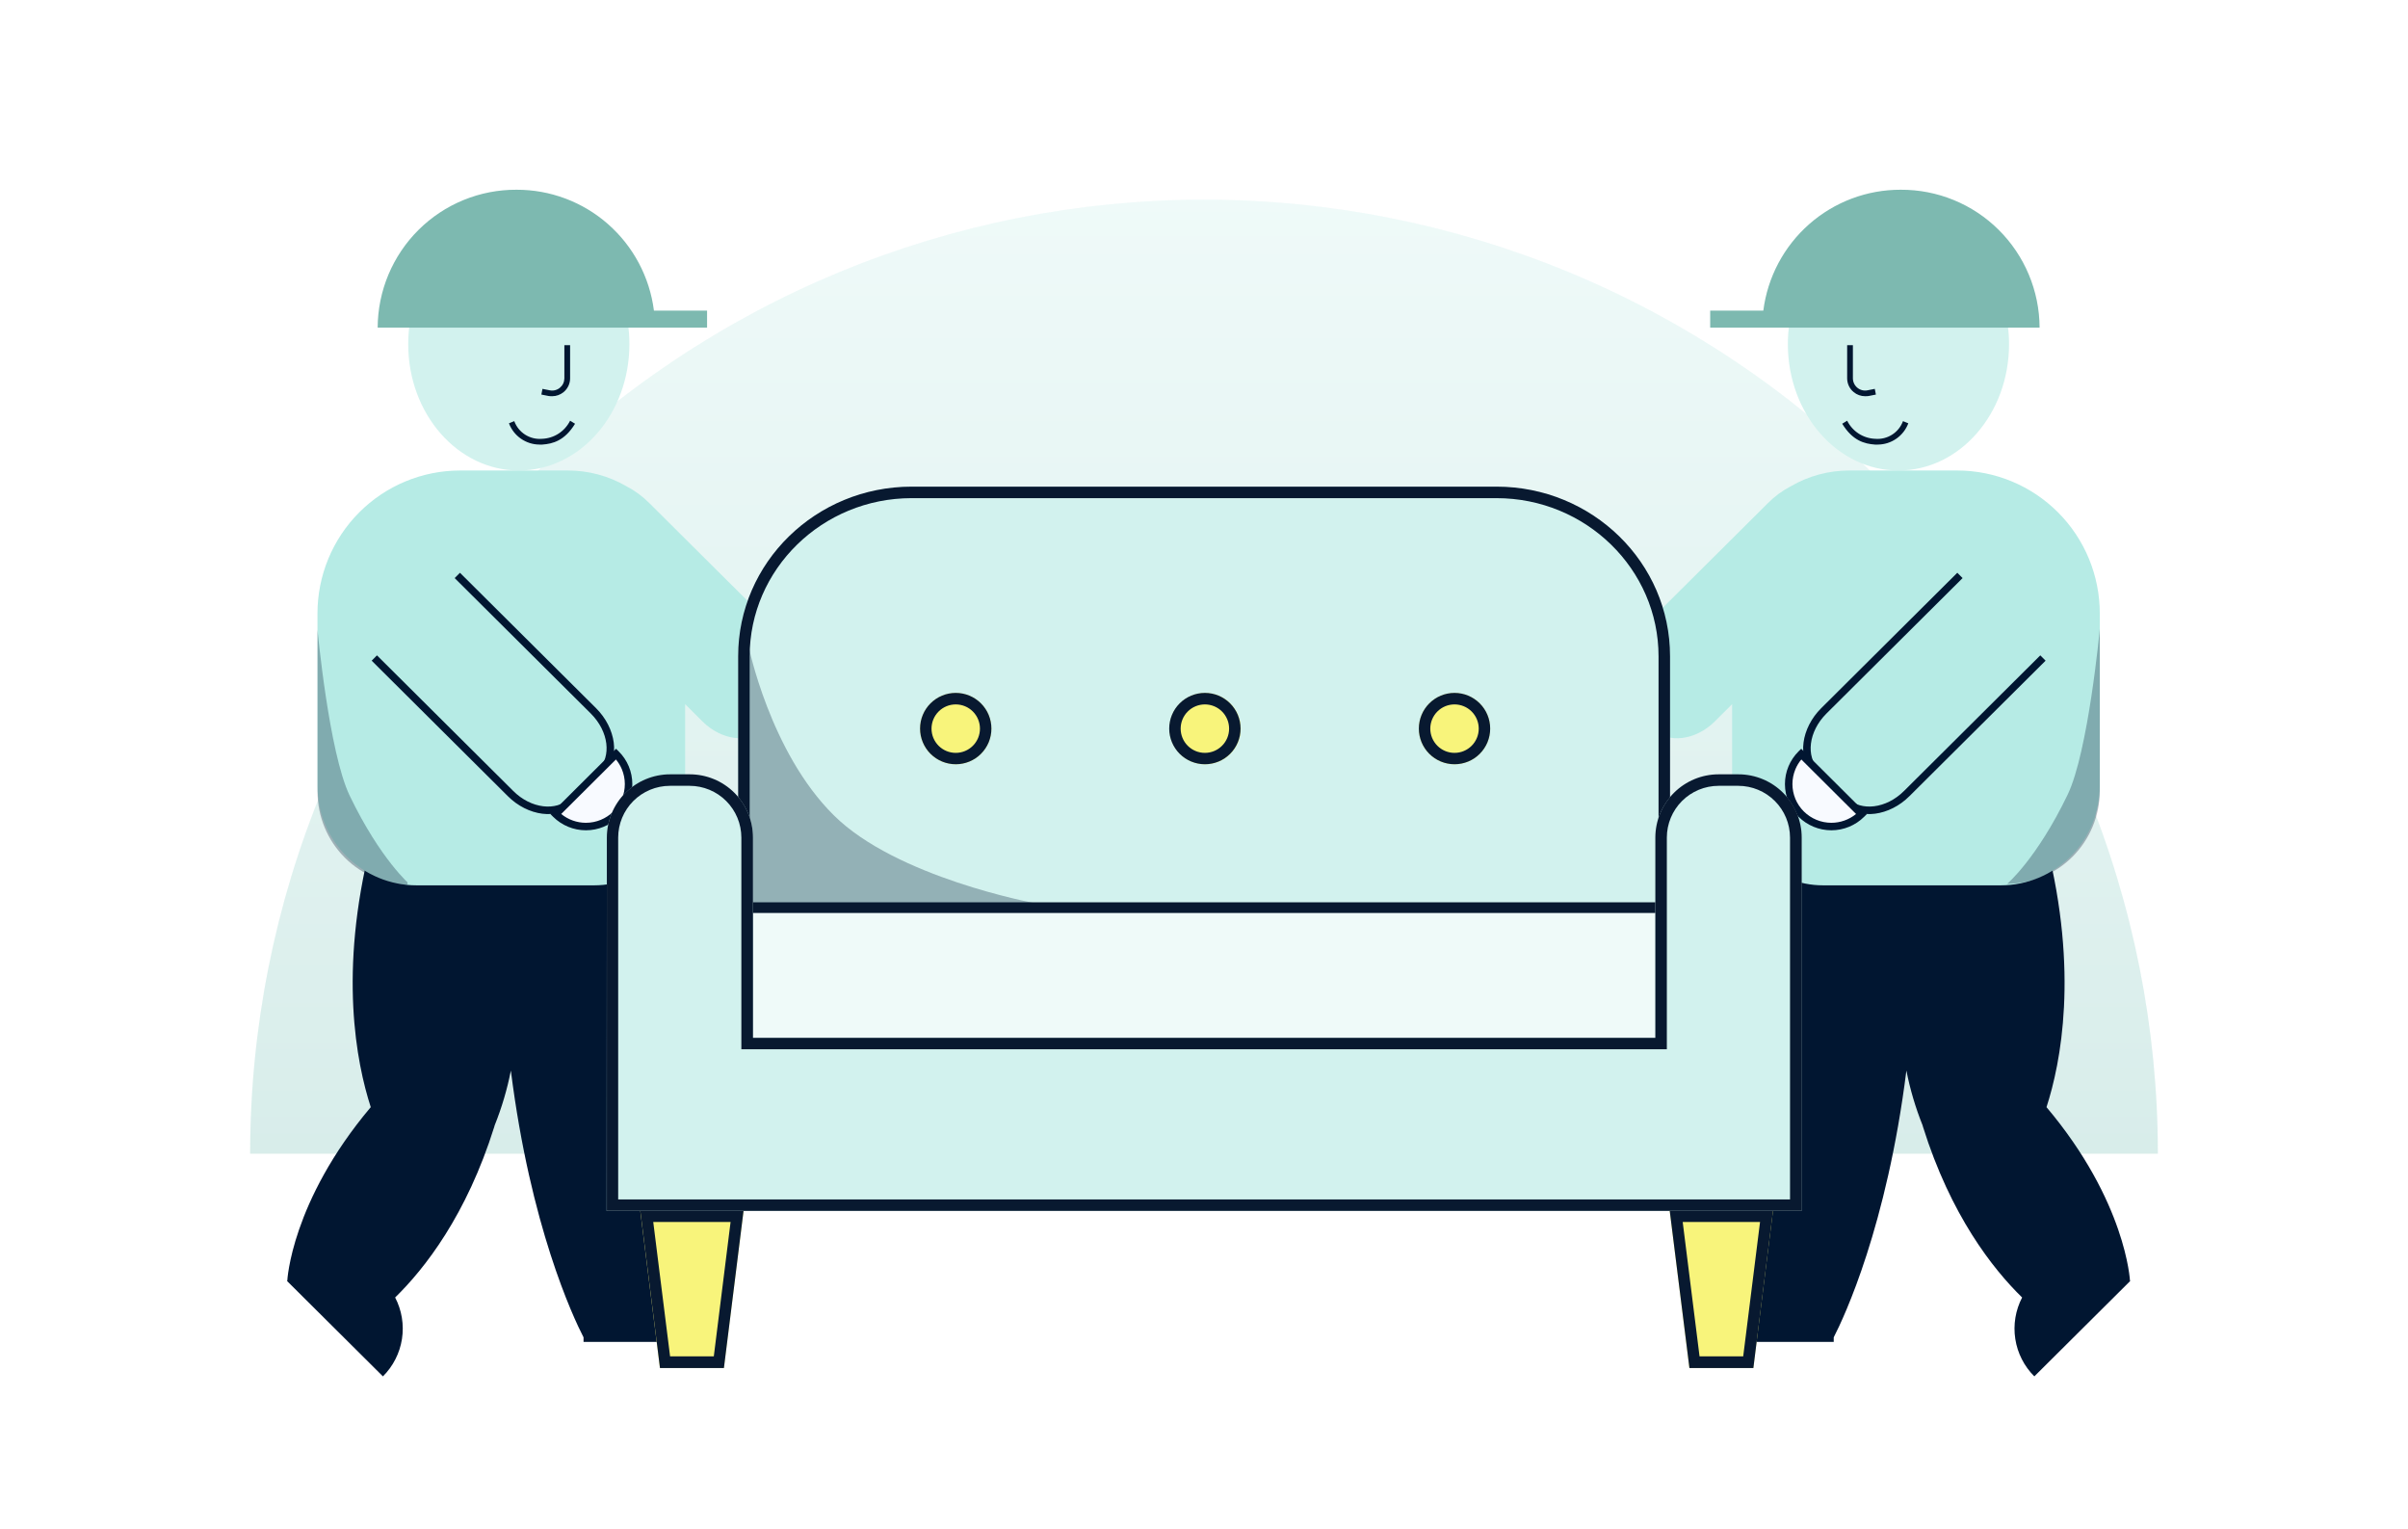 <svg width="260" height="165" viewBox="0 0 260 165" fill="none" xmlns="http://www.w3.org/2000/svg">
<rect width="260" height="165" fill="white"/>
<path d="M27.008 124.535C27.008 111.009 29.672 97.616 34.849 85.121C40.025 72.625 47.612 61.272 57.177 51.708C66.742 42.145 78.097 34.56 90.594 29.386C103.09 24.212 116.484 21.55 130.009 21.552C143.533 21.552 156.925 24.216 169.419 29.391C181.914 34.567 193.266 42.152 202.829 51.715C212.392 61.278 219.978 72.631 225.153 85.125C230.328 97.62 232.992 111.011 232.992 124.535H27.008Z" fill="#EFFAF9"/>
<path d="M27.008 124.535C27.008 111.009 29.672 97.616 34.849 85.121C40.025 72.625 47.612 61.272 57.177 51.708C66.742 42.145 78.097 34.56 90.594 29.386C103.09 24.212 116.484 21.55 130.009 21.552C143.533 21.552 156.925 24.216 169.419 29.391C181.914 34.567 193.266 42.152 202.829 51.715C212.392 61.278 219.978 72.631 225.153 85.125C230.328 97.62 232.992 111.011 232.992 124.535H27.008Z" fill="url(#paint0_linear_622_7251)" fill-opacity="0.2"/>
<path fill-rule="evenodd" clip-rule="evenodd" d="M67.803 34.961C67.908 35.687 67.959 36.419 67.958 37.152C67.958 44.683 62.612 50.788 56.02 50.788C49.429 50.788 44.077 44.683 44.077 37.152C44.076 36.469 44.122 35.787 44.214 35.111" fill="#D2F2EE"/>
<path d="M31.02 138.248C31.02 138.248 31.422 129.722 40.032 119.511C38.483 114.728 36.55 104.926 40.032 91.123C40.374 89.787 41.15 88.604 42.238 87.76C43.325 86.915 44.663 86.458 46.039 86.461H48.161C49.537 86.457 50.875 86.914 51.963 87.758C53.051 88.603 53.827 89.787 54.167 91.123C54.288 91.594 54.397 92.055 54.5 92.52C55.24 89.445 57.122 87.237 59.537 86.869L61.831 86.518C64.901 86.047 68.056 88.663 69.467 92.842C78.611 120.006 73.23 134.769 71.836 137.88C73.415 138.24 74.825 139.125 75.836 140.392C76.848 141.658 77.401 143.231 77.406 144.853H63.007C63.007 144.686 63.007 144.525 63.007 144.359C61.86 142.14 57.271 132.343 55.16 115.562C54.764 117.585 54.178 119.565 53.41 121.478C53.399 121.528 53.386 121.578 53.37 121.627C50.376 131.182 45.849 136.948 42.665 140.058C43.381 141.433 43.639 143.001 43.402 144.533C43.165 146.065 42.444 147.481 41.346 148.573L30.986 138.271L31.02 138.248Z" fill="#011631"/>
<path d="M49.675 50.788H61.332C63.535 50.788 65.7 51.369 67.608 52.473C68.53 52.948 69.371 53.565 70.103 54.301L84.824 68.944C86.889 70.996 87.262 73.957 85.661 75.549L82.489 78.705C80.888 80.298 77.9 79.924 75.846 77.872L73.976 76.009V85.736C73.976 87.028 73.723 88.306 73.231 89.499C72.738 90.692 72.015 91.776 71.104 92.689C70.193 93.603 69.112 94.327 67.921 94.82C66.731 95.314 65.454 95.568 64.166 95.567H44.971C42.135 95.567 39.416 94.438 37.41 92.428C35.405 90.419 34.278 87.693 34.278 84.851V66.219C34.278 64.192 34.677 62.186 35.45 60.314C36.224 58.441 37.358 56.74 38.788 55.308C40.218 53.875 41.915 52.738 43.783 51.963C45.651 51.188 47.654 50.788 49.675 50.788Z" fill="#B6EBE5"/>
<g clip-path="url(#clip0_622_7251)">
<path opacity="0.3" d="M44.285 95.51C41.633 95.508 39.091 94.45 37.216 92.567C35.341 90.684 34.286 88.13 34.285 85.467V68C34.285 68 35.519 81.232 37.756 85.887C41.093 92.816 44.285 95.51 44.285 95.51Z" fill="#011631"/>
</g>
<path d="M55.768 20.482C59.403 20.47 62.917 21.789 65.649 24.191C68.382 26.593 70.145 29.913 70.608 33.526H76.345V35.366H40.778C40.786 33.402 41.181 31.459 41.938 29.648C42.697 27.837 43.803 26.193 45.195 24.811C46.587 23.428 48.237 22.334 50.052 21.592C51.866 20.849 53.808 20.472 55.768 20.482V20.482Z" fill="#7DB9B0"/>
<path d="M59.617 42.769C60.067 42.769 60.503 42.613 60.85 42.327C61.072 42.146 61.25 41.918 61.372 41.659C61.494 41.4 61.557 41.118 61.556 40.832V37.261H60.937V40.843C60.935 41.037 60.892 41.228 60.809 41.403C60.725 41.578 60.604 41.732 60.455 41.855C60.304 41.981 60.126 42.071 59.935 42.119C59.745 42.167 59.546 42.171 59.353 42.131L58.573 41.976L58.453 42.591L59.233 42.746C59.36 42.766 59.489 42.773 59.617 42.769V42.769Z" fill="#011631"/>
<path d="M58.246 47.989C58.349 47.995 58.453 47.995 58.556 47.989C59.675 47.909 60.965 47.581 62.09 45.741L61.556 45.413C61.272 45.984 60.838 46.467 60.302 46.812C59.766 47.156 59.146 47.348 58.51 47.368C57.873 47.42 57.237 47.262 56.698 46.917C56.159 46.572 55.748 46.06 55.527 45.459L54.953 45.695C55.207 46.366 55.657 46.944 56.245 47.353C56.833 47.763 57.53 47.985 58.246 47.989V47.989Z" fill="#011631"/>
<path d="M49.377 62.114L64.075 76.734C66.134 78.786 66.513 81.741 64.912 83.333L61.745 86.484C60.145 88.076 57.156 87.702 55.114 85.65L40.417 71.03" fill="#B6EBE5"/>
<path fill-rule="evenodd" clip-rule="evenodd" d="M63.789 77.02L49.092 62.401L49.663 61.827L64.36 76.447C66.505 78.585 67.021 81.806 65.198 83.62L62.031 86.771C62.031 86.771 62.031 86.771 62.031 86.771C60.21 88.582 56.958 88.076 54.828 85.936C54.827 85.936 54.827 85.936 54.827 85.936L40.131 71.317L40.702 70.743L55.401 85.365C57.355 87.329 60.08 87.57 61.46 86.197L64.627 83.046C64.627 83.046 64.627 83.046 64.627 83.046C66.004 81.676 65.762 78.987 63.789 77.02Z" fill="#011631"/>
<path d="M60.007 87.88C60.874 88.74 62.044 89.222 63.263 89.222C64.482 89.222 65.652 88.74 66.518 87.88C66.947 87.457 67.286 86.951 67.518 86.395C67.75 85.838 67.87 85.241 67.87 84.638C67.87 84.035 67.75 83.438 67.518 82.881C67.286 82.325 66.947 81.82 66.518 81.396L60.007 87.88Z" fill="#F8FAFF"/>
<path fill-rule="evenodd" clip-rule="evenodd" d="M66.517 80.826L66.803 81.108C67.269 81.57 67.639 82.12 67.892 82.726C68.144 83.332 68.274 83.982 68.274 84.638C68.274 85.295 68.144 85.945 67.892 86.551C67.639 87.157 67.269 87.706 66.803 88.168C65.861 89.102 64.589 89.626 63.263 89.626C61.937 89.626 60.664 89.102 59.722 88.168L59.433 87.881L66.517 80.826ZM66.505 81.98L60.595 87.866C61.346 88.478 62.287 88.817 63.263 88.817C64.375 88.817 65.442 88.377 66.233 87.593C66.623 87.207 66.933 86.747 67.145 86.239C67.356 85.732 67.465 85.188 67.465 84.638C67.465 84.088 67.356 83.544 67.145 83.037C66.985 82.654 66.769 82.298 66.505 81.98Z" fill="#011631"/>
<path d="M80.636 80.309C81.503 81.168 82.673 81.65 83.892 81.65C85.111 81.65 86.28 81.168 87.147 80.309C87.575 79.885 87.915 79.38 88.147 78.824C88.379 78.267 88.498 77.67 88.498 77.067C88.498 76.463 88.379 75.867 88.147 75.31C87.915 74.753 87.575 74.248 87.147 73.824L80.636 80.309Z" fill="#F8FAFF"/>
<path fill-rule="evenodd" clip-rule="evenodd" d="M193.197 34.961C193.092 35.687 193.041 36.419 193.042 37.152C193.042 44.683 198.388 50.788 204.98 50.788C211.571 50.788 216.923 44.683 216.923 37.152C216.924 36.469 216.878 35.787 216.786 35.111" fill="#D2F2EE"/>
<path d="M229.98 138.248C229.98 138.248 229.578 129.722 220.968 119.511C222.517 114.728 224.45 104.926 220.968 91.123C220.626 89.787 219.85 88.604 218.762 87.76C217.675 86.915 216.337 86.458 214.961 86.461H212.839C211.463 86.457 210.125 86.914 209.037 87.758C207.949 88.603 207.173 89.787 206.833 91.123C206.712 91.594 206.603 92.055 206.5 92.52C205.76 89.445 203.878 87.237 201.463 86.869L199.168 86.518C196.099 86.047 192.944 88.663 191.533 92.842C182.389 120.006 187.77 134.769 189.164 137.88C187.585 138.24 186.175 139.125 185.164 140.392C184.152 141.658 183.599 143.231 183.594 144.853H197.993C197.993 144.686 197.993 144.525 197.993 144.359C199.14 142.14 203.729 132.343 205.84 115.562C206.236 117.585 206.822 119.565 207.59 121.478C207.601 121.528 207.614 121.578 207.63 121.627C210.624 131.182 215.151 136.948 218.335 140.058C217.619 141.433 217.36 143.001 217.598 144.533C217.835 146.065 218.556 147.481 219.654 148.573L230.014 138.271L229.98 138.248Z" fill="#011631"/>
<path d="M211.325 50.788H199.668C197.465 50.788 195.3 51.369 193.392 52.473C192.47 52.948 191.628 53.565 190.897 54.301L176.176 68.944C174.111 70.996 173.738 73.957 175.339 75.549L178.511 78.705C180.112 80.298 183.1 79.924 185.154 77.872L187.024 76.009V85.736C187.024 87.028 187.277 88.306 187.769 89.499C188.262 90.692 188.985 91.776 189.896 92.689C190.807 93.603 191.888 94.327 193.079 94.82C194.269 95.314 195.546 95.568 196.834 95.567H216.029C218.865 95.567 221.584 94.438 223.59 92.428C225.595 90.419 226.722 87.693 226.722 84.851V66.219C226.722 64.192 226.323 62.186 225.55 60.314C224.776 58.441 223.642 56.74 222.212 55.308C220.782 53.875 219.085 52.738 217.217 51.963C215.349 51.188 213.347 50.788 211.325 50.788Z" fill="#B6EBE5"/>
<path opacity="0.3" d="M216.721 95.405C219.373 95.404 221.916 94.345 223.791 92.462C225.666 90.579 226.72 88.025 226.722 85.362V67.895C226.722 67.895 225.488 81.128 223.25 85.783C219.914 92.711 216.721 95.405 216.721 95.405Z" fill="#011631"/>
<path d="M205.232 20.482C201.597 20.47 198.083 21.789 195.35 24.191C192.618 26.593 190.854 29.913 190.392 33.526H184.655V35.366H220.222C220.214 33.402 219.819 31.459 219.061 29.648C218.303 27.837 217.197 26.193 215.805 24.811C214.413 23.428 212.762 22.334 210.948 21.592C209.134 20.849 207.192 20.472 205.232 20.482V20.482Z" fill="#7DB9B0"/>
<path d="M201.383 42.769C200.933 42.769 200.497 42.613 200.149 42.327C199.928 42.146 199.75 41.918 199.628 41.659C199.506 41.4 199.443 41.118 199.444 40.832V37.261H200.063V40.843C200.065 41.037 200.108 41.228 200.192 41.403C200.275 41.578 200.396 41.732 200.545 41.855C200.696 41.981 200.874 42.071 201.065 42.119C201.255 42.167 201.454 42.171 201.647 42.131L202.427 41.976L202.547 42.591L201.767 42.746C201.64 42.766 201.511 42.773 201.383 42.769V42.769Z" fill="#011631"/>
<path d="M202.754 47.989C202.651 47.995 202.547 47.995 202.444 47.989C201.326 47.909 200.035 47.581 198.91 45.741L199.444 45.413C199.728 45.984 200.162 46.467 200.698 46.812C201.234 47.156 201.854 47.348 202.49 47.368C203.127 47.42 203.763 47.262 204.302 46.917C204.841 46.572 205.252 46.06 205.473 45.459L206.047 45.695C205.793 46.366 205.343 46.944 204.755 47.353C204.167 47.763 203.47 47.985 202.754 47.989V47.989Z" fill="#011631"/>
<path d="M211.623 62.114L196.925 76.734C194.866 78.786 194.487 81.741 196.088 83.333L199.255 86.484C200.855 88.076 203.844 87.702 205.886 85.65L220.583 71.03" fill="#B6EBE5"/>
<path fill-rule="evenodd" clip-rule="evenodd" d="M197.211 77.02L211.908 62.401L211.337 61.827L196.64 76.447C194.495 78.585 193.979 81.806 195.803 83.62L198.969 86.771C198.969 86.771 198.969 86.771 198.969 86.771C200.79 88.582 204.042 88.076 206.172 85.936C206.173 85.936 206.173 85.936 206.173 85.936L220.869 71.317L220.298 70.743L205.599 85.365C203.645 87.329 200.92 87.57 199.54 86.197L196.373 83.046C196.373 83.046 196.373 83.046 196.373 83.046C194.996 81.676 195.238 78.987 197.211 77.02Z" fill="#011631"/>
<path d="M200.993 87.88C200.126 88.74 198.956 89.222 197.737 89.222C196.518 89.222 195.348 88.74 194.482 87.88C194.053 87.457 193.714 86.951 193.482 86.395C193.25 85.838 193.13 85.241 193.13 84.638C193.13 84.035 193.25 83.438 193.482 82.881C193.714 82.325 194.053 81.82 194.482 81.396L200.993 87.88Z" fill="#F8FAFF"/>
<path fill-rule="evenodd" clip-rule="evenodd" d="M194.483 80.826L194.197 81.108C193.731 81.57 193.361 82.12 193.108 82.726C192.856 83.332 192.726 83.982 192.726 84.638C192.726 85.295 192.856 85.945 193.108 86.551C193.361 87.157 193.731 87.706 194.197 88.168C195.139 89.102 196.411 89.626 197.737 89.626C199.063 89.626 200.336 89.102 201.278 88.168L201.567 87.881L194.483 80.826ZM194.495 81.98L200.405 87.866C199.654 88.478 198.713 88.817 197.737 88.817C196.625 88.817 195.558 88.377 194.767 87.593C194.377 87.207 194.067 86.747 193.855 86.239C193.644 85.732 193.535 85.188 193.535 84.638C193.535 84.088 193.644 83.544 193.855 83.037C194.015 82.654 194.231 82.298 194.495 81.98Z" fill="#011631"/>
<path d="M180.364 80.309C179.497 81.168 178.327 81.65 177.108 81.65C175.889 81.65 174.72 81.168 173.853 80.309C173.425 79.885 173.085 79.38 172.853 78.824C172.621 78.267 172.502 77.67 172.502 77.067C172.502 76.463 172.621 75.867 172.853 75.31C173.085 74.753 173.425 74.248 173.853 73.824L180.364 80.309Z" fill="#F8FAFF"/>
<path d="M189.312 147.665H182.407L180.282 130.684H191.437L189.312 147.665Z" fill="#F8F47B"/>
<path d="M190.038 131.906L188.22 146.41H183.505L181.687 131.906H190.038V131.906ZM191.444 130.67H180.282L182.413 147.672H189.318L191.444 130.67V130.67Z" fill="#081930"/>
<path d="M78.157 147.665H71.252L69.127 130.684H80.289L78.157 147.665Z" fill="#F8F47B"/>
<path d="M78.883 131.906L77.072 146.41H72.351L70.533 131.906H78.883ZM80.289 130.67H69.133L71.259 147.672H78.164L80.289 130.67Z" fill="#081930"/>
<path d="M180.321 98.643H79.701V70.853C79.701 60.737 88.09 52.544 98.434 52.544H161.581C171.932 52.544 180.321 60.75 180.321 70.853V98.643Z" fill="#D2F2EE"/>
<path d="M161.581 53.773C171.232 53.773 179.079 61.437 179.079 70.853V97.4H80.943V70.853C80.943 61.437 88.79 53.773 98.434 53.773H161.581ZM161.581 52.531H98.434C88.09 52.531 79.701 60.737 79.701 70.839V98.63H180.321V70.839C180.321 60.724 171.932 52.531 161.581 52.531Z" fill="#081930"/>
<g style="mix-blend-mode:luminosity" opacity="0.3">
<path d="M111.669 97.479H80.812V69.689C80.812 69.689 83.12 81.171 90.019 87.997C96.76 94.719 111.669 97.479 111.669 97.479Z" fill="#011631"/>
</g>
<path d="M179.203 98.551H80.812V112.714H179.203V98.551Z" fill="#EFFAF9"/>
<path d="M65.504 130.729H194.517V90.43C194.515 88.62 193.796 86.885 192.516 85.605C191.236 84.325 189.501 83.605 187.691 83.603H185.559C183.749 83.607 182.015 84.327 180.736 85.607C179.456 86.886 178.736 88.621 178.732 90.43V112.048H81.302V90.43C81.301 88.621 80.582 86.887 79.303 85.607C78.025 84.327 76.291 83.607 74.482 83.603H72.351C70.541 83.605 68.805 84.325 67.525 85.605C66.246 86.885 65.526 88.62 65.524 90.43L65.504 130.729Z" fill="#D2F2EE"/>
<path d="M187.69 84.826C189.171 84.828 190.59 85.417 191.637 86.464C192.684 87.51 193.273 88.93 193.275 90.41V129.474H66.747V90.41C66.749 88.93 67.338 87.51 68.384 86.464C69.431 85.417 70.851 84.828 72.331 84.826H74.463C75.943 84.828 77.363 85.417 78.409 86.464C79.456 87.51 80.045 88.93 80.047 90.41V113.264H179.975V90.41C179.976 88.93 180.565 87.51 181.612 86.464C182.659 85.417 184.078 84.828 185.559 84.826H187.69ZM187.69 83.584H185.559C183.749 83.587 182.015 84.308 180.735 85.587C179.456 86.866 178.736 88.601 178.732 90.41V112.028H81.302V90.41C81.301 88.601 80.582 86.867 79.303 85.587C78.025 84.308 76.291 83.587 74.482 83.584H72.351C70.541 83.585 68.805 84.305 67.525 85.585C66.246 86.865 65.526 88.6 65.524 90.41V130.71H194.537V90.41C194.535 88.6 193.815 86.865 192.535 85.585C191.255 84.305 189.52 83.585 187.71 83.584H187.69Z" fill="#081930"/>
<path d="M103.195 82.505C105.322 82.505 107.046 80.78 107.046 78.653C107.046 76.526 105.322 74.802 103.195 74.802C101.068 74.802 99.343 76.526 99.343 78.653C99.343 80.78 101.068 82.505 103.195 82.505Z" fill="#F8F47B"/>
<path d="M103.195 76.038C103.888 76.038 104.554 76.313 105.044 76.804C105.535 77.294 105.81 77.96 105.81 78.653C105.81 79.347 105.535 80.012 105.044 80.503C104.554 80.993 103.888 81.269 103.195 81.269C102.501 81.269 101.836 80.993 101.345 80.503C100.855 80.012 100.579 79.347 100.579 78.653C100.579 77.96 100.855 77.294 101.345 76.804C101.836 76.313 102.501 76.038 103.195 76.038ZM103.195 74.795C102.173 74.795 101.194 75.201 100.471 75.924C99.749 76.646 99.343 77.625 99.343 78.647C99.343 79.668 99.749 80.648 100.471 81.37C101.194 82.093 102.173 82.498 103.195 82.498C103.701 82.499 104.202 82.4 104.67 82.207C105.137 82.014 105.562 81.73 105.92 81.372C106.278 81.014 106.561 80.589 106.755 80.122C106.948 79.654 107.047 79.153 107.046 78.647C107.046 77.625 106.64 76.646 105.918 75.924C105.196 75.201 104.216 74.795 103.195 74.795V74.795Z" fill="#081930"/>
<path d="M157.049 82.505C159.176 82.505 160.9 80.78 160.9 78.653C160.9 76.526 159.176 74.802 157.049 74.802C154.922 74.802 153.198 76.526 153.198 78.653C153.198 80.78 154.922 82.505 157.049 82.505Z" fill="#F8F47B"/>
<path d="M157.049 76.038C157.743 76.038 158.408 76.313 158.899 76.804C159.389 77.294 159.665 77.96 159.665 78.653C159.665 79.347 159.389 80.012 158.899 80.503C158.408 80.993 157.743 81.269 157.049 81.269C156.355 81.269 155.69 80.993 155.2 80.503C154.709 80.012 154.433 79.347 154.433 78.653C154.433 77.96 154.709 77.294 155.2 76.804C155.69 76.313 156.355 76.038 157.049 76.038ZM157.049 74.795C156.028 74.795 155.048 75.201 154.326 75.924C153.603 76.646 153.198 77.625 153.198 78.647C153.198 79.668 153.603 80.648 154.326 81.37C155.048 82.093 156.028 82.498 157.049 82.498C157.555 82.499 158.056 82.4 158.524 82.207C158.992 82.014 159.417 81.73 159.774 81.372C160.132 81.014 160.416 80.589 160.609 80.122C160.802 79.654 160.901 79.153 160.9 78.647C160.9 77.625 160.495 76.646 159.772 75.924C159.05 75.201 158.071 74.795 157.049 74.795Z" fill="#081930"/>
<path d="M130.122 82.505C132.249 82.505 133.973 80.78 133.973 78.653C133.973 76.526 132.249 74.802 130.122 74.802C127.995 74.802 126.271 76.526 126.271 78.653C126.271 80.78 127.995 82.505 130.122 82.505Z" fill="#F8F47B"/>
<path d="M130.096 76.038C130.79 76.038 131.455 76.313 131.945 76.804C132.436 77.294 132.711 77.96 132.711 78.653C132.711 79.347 132.436 80.012 131.945 80.503C131.455 80.993 130.79 81.269 130.096 81.269C129.402 81.269 128.737 80.993 128.246 80.503C127.756 80.012 127.48 79.347 127.48 78.653C127.48 77.96 127.756 77.294 128.246 76.804C128.737 76.313 129.402 76.038 130.096 76.038ZM130.096 74.795C129.074 74.795 128.095 75.201 127.372 75.924C126.65 76.646 126.244 77.625 126.244 78.647C126.244 79.668 126.65 80.648 127.372 81.37C128.095 82.093 129.074 82.498 130.096 82.498C130.602 82.499 131.103 82.4 131.571 82.207C132.038 82.014 132.463 81.73 132.821 81.372C133.179 81.014 133.463 80.589 133.656 80.122C133.849 79.654 133.948 79.153 133.947 78.647C133.947 77.625 133.541 76.646 132.819 75.924C132.097 75.201 131.117 74.795 130.096 74.795Z" fill="#081930"/>
<defs>
<linearGradient id="paint0_linear_622_7251" x1="130" y1="21.552" x2="130" y2="124.535" gradientUnits="userSpaceOnUse">
<stop stop-color="#EFFAF9"/>
<stop offset="1" stop-color="#7DB9B0"/>
</linearGradient>
<clipPath id="clip0_622_7251">
<rect width="10" height="28" fill="white" transform="translate(34 68)"/>
</clipPath>
</defs>
</svg>
